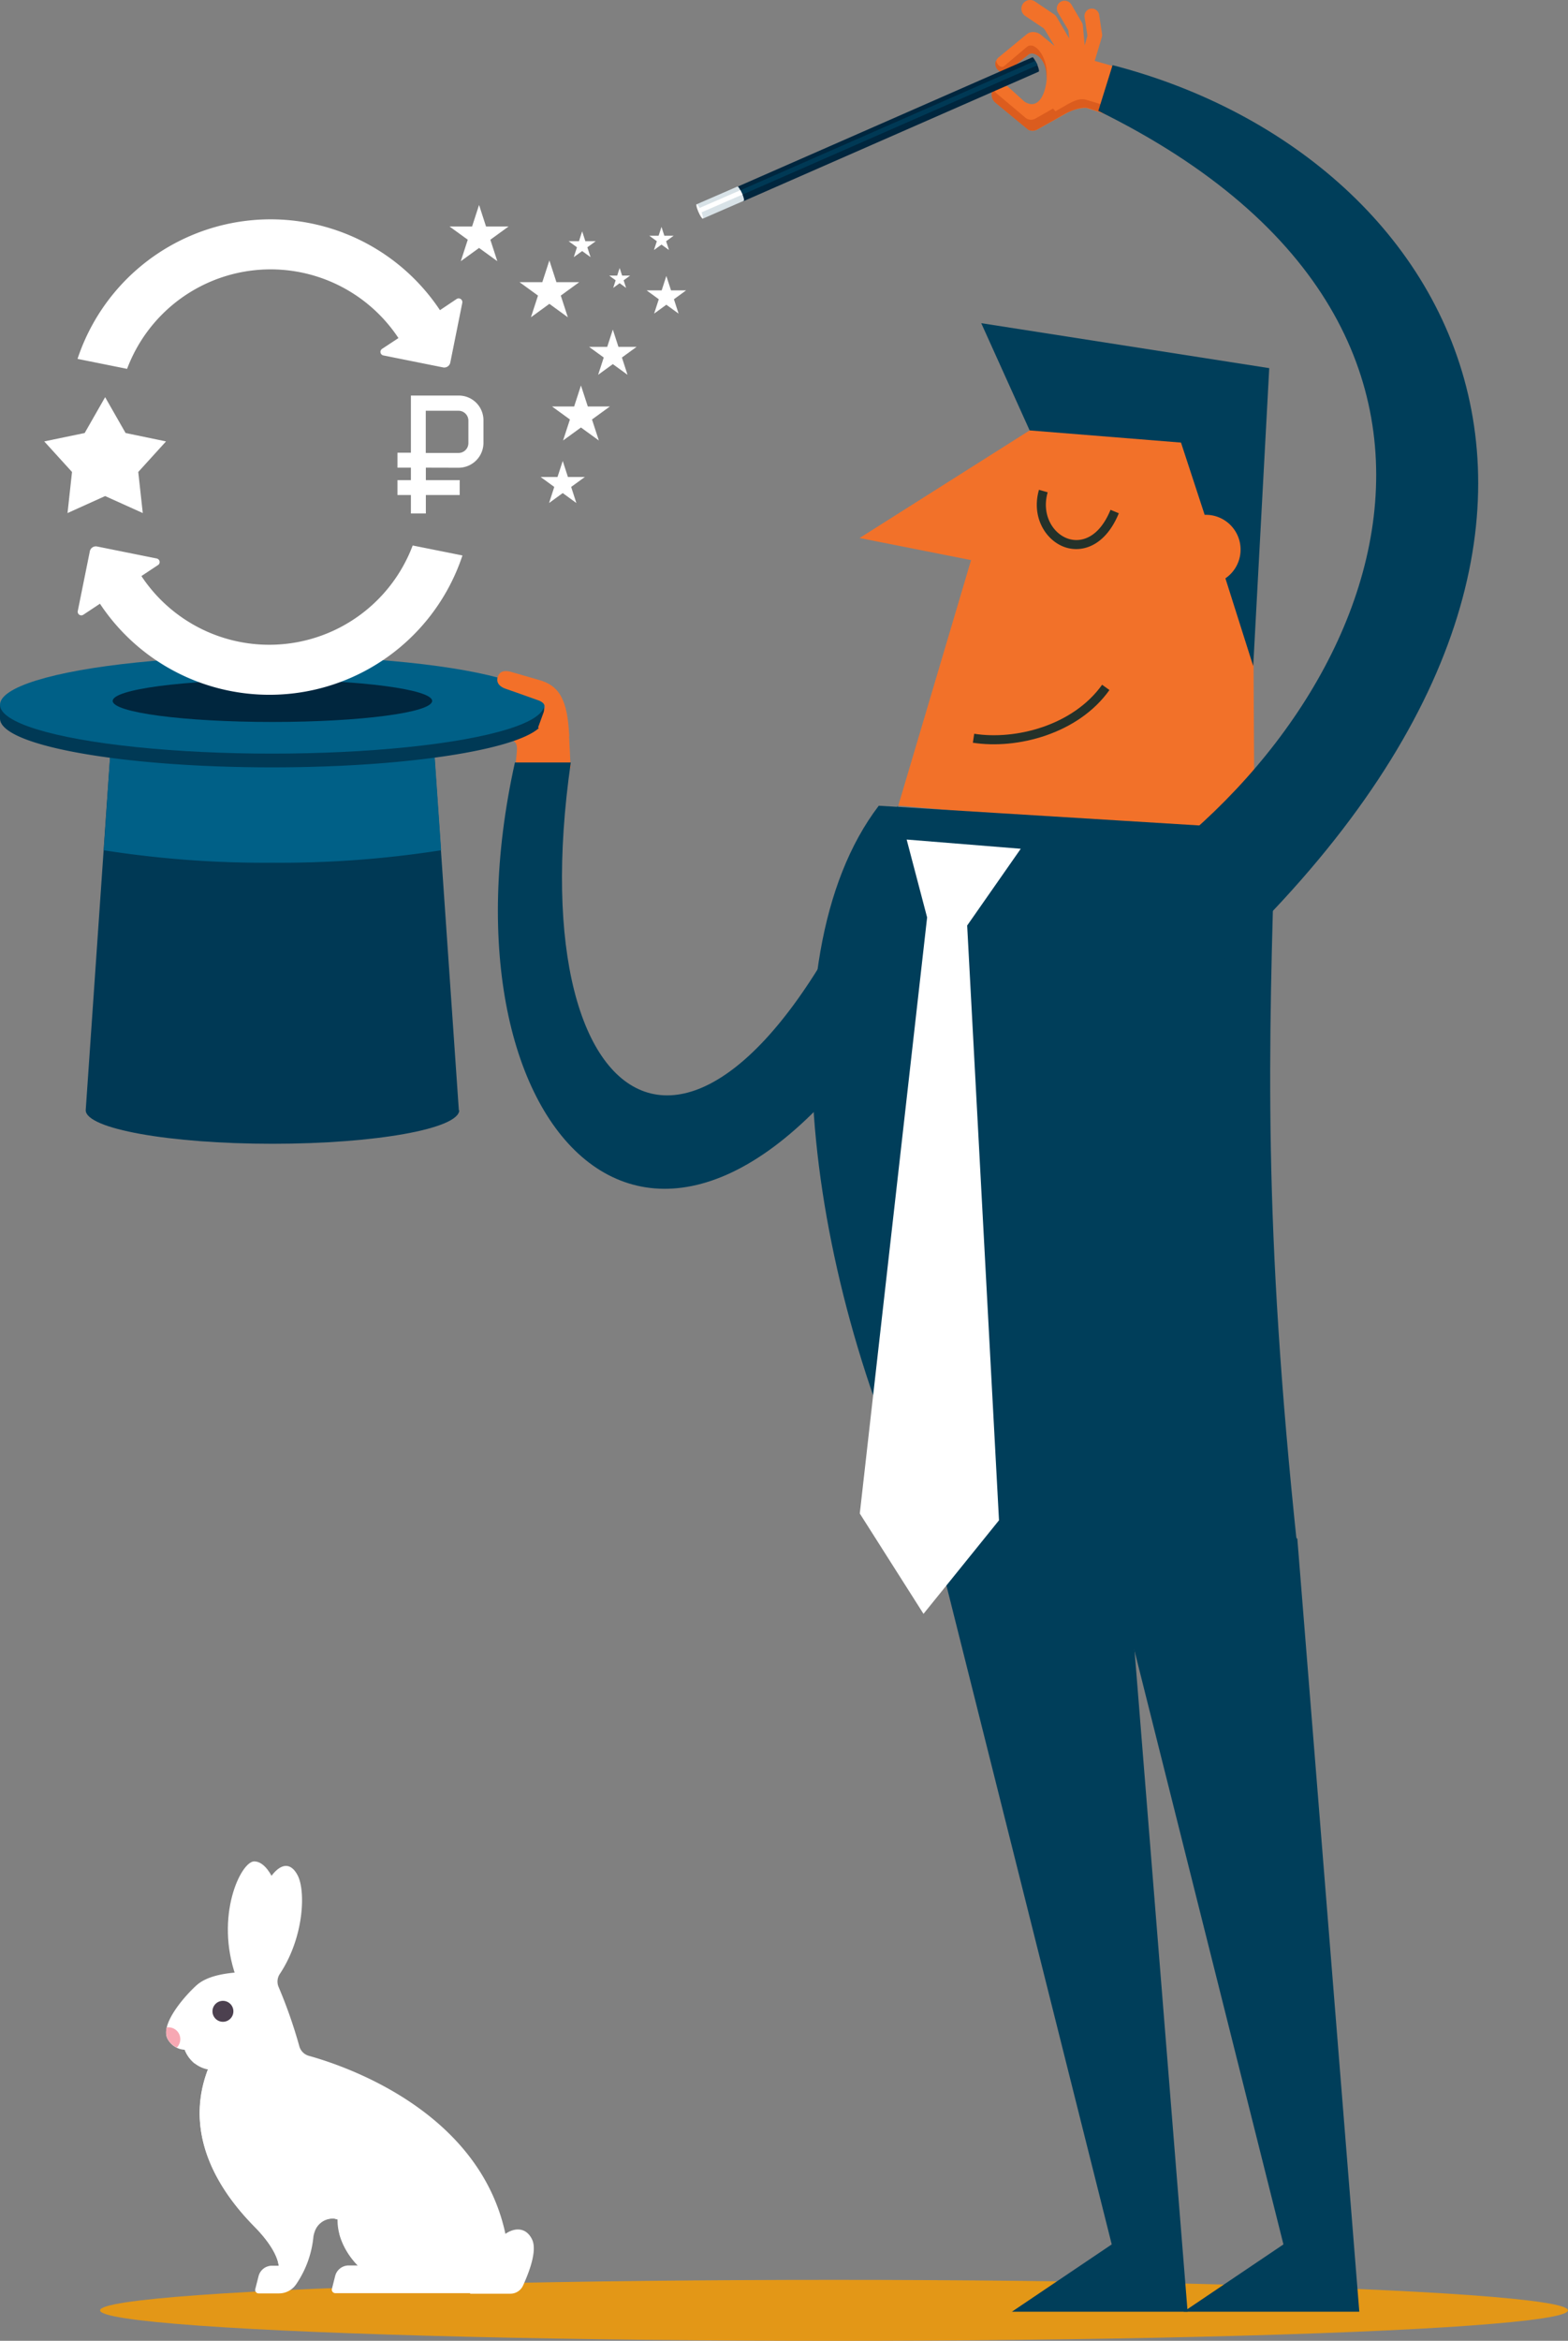 <?xml version="1.0" encoding="UTF-8"?> <svg xmlns="http://www.w3.org/2000/svg" viewBox="0 0 377.78 563.6"><rect x="0" y="0" width="377.78" height="563.6" fill="#808080" stroke="none"/> <defs> <style>.cls-1{fill:#e39717;}.cls-2{fill:#f37029;}.cls-3{fill:#f27129;}.cls-4{fill:#db5c1e;}.cls-5{fill:#243129;}.cls-6{fill:#003e5a;}.cls-7{fill:#fff;}.cls-8{fill:#003955;}.cls-9{fill:#006087;}.cls-10{fill:#00263e;}.cls-11{fill:#d8e2e7;}.cls-12{fill:#e6e4bc;}.cls-13{fill:#4c404f;}.cls-14{fill:#f7a8b3;}</style> </defs> <title>мужик</title> <g id="Layer_2" data-name="Layer 2"> <g id="visual"> <ellipse class="cls-1" cx="200.94" cy="556.27" rx="176.83" ry="7.34"></ellipse> <path class="cls-2" d="M115.3,167.36c-2.62-.39-5.13,2.56-5.68,5.13-.4,2.34,2,3.4,5.62,3.79l6.91,1.44c2.51.67,2.57,1.62,2.29,4.13l-.22,2.4,13.26.61-.39-8.19c-.11-2.85-3.9-6.25-10.53-7.3Z"></path> <path class="cls-3" d="M247.79,31.25h0l-8-6.6A2.41,2.41,0,0,1,243,21l3.79,3.44h0c2.66,1.78,4.75-.35,5.34-4.88.56-5.19-2.85-7.5-4.28-6.48L243,17a2,2,0,0,1-2.51-3.1l6.94-5.7h0a2.62,2.62,0,0,1,1-.45,3,3,0,0,1,2.42.69h0l3.22,2.63-2.35-3.92a1.7,1.7,0,0,0-.58-.54L247,3.83h0A2.09,2.09,0,0,1,249.36.36h0l4.46,3a2.24,2.24,0,0,1,.73.7l3.05,5.19-.17-1.69a1.45,1.45,0,0,0-.26-.67L254.88,3h0a1.88,1.88,0,0,1,3.25-1.9h0l2.46,4.18a1.93,1.93,0,0,1,.31.85c0,.19.26,2.89.43,4.79l.6-2.07a1.37,1.37,0,0,0,0-.67L261.29,4h0a1.78,1.78,0,0,1,3.51-.54h0L265.49,8a1.71,1.71,0,0,1,0,.85c-.06.24-1.42,4.76-1.74,5.81l5.51,1.56-1.67,11.67-5.9-1.92a10.49,10.49,0,0,0-4.92,1.39l-6.89,3.86h0a2.34,2.34,0,0,1-2.07.06Z"></path> <path class="cls-4" d="M262.1,26c-1.58-.38-4.09.67-5.35,1.3l-6.89,3.86h0a2.34,2.34,0,0,1-2.07.06h0l-8-6.6a2.41,2.41,0,0,1-.55-2.87,2.74,2.74,0,0,0,1,1.79l7,5.89a2.16,2.16,0,0,0,2.44,0l7.23-4.14c1.55-.86,3.06-1.69,4.67-1.3l6.33,1.9-.3,1.92Z"></path> <path class="cls-4" d="M247.81,13.12,243,17a2,2,0,0,1-3-2.46c.08.85,1.06,2,1.9,1.4l5.46-4.61c2.07-1.78,5.56,3.09,4.74,7.92h0C252.51,14.34,249.21,12.12,247.81,13.12Z"></path> <path class="cls-4" d="M247.2,29.46l-7-5.89a2.74,2.74,0,0,1-1-1.79,2.41,2.41,0,0,0,.55,2.87l8,6.6h0a2.34,2.34,0,0,0,2.07-.06h0l5-2.81-1.12-1.25-4.11,2.35A2.16,2.16,0,0,1,247.2,29.46Z"></path> <polygon class="cls-3" points="248.07 103.63 207.1 129.54 233.96 134.86 216.43 193.97 302.25 201.56 301.63 91.69 255.67 84.51 248.07 103.63"></polygon> <path class="cls-5" d="M258,132.1a8.31,8.31,0,0,1-1.45-.36c-4.56-1.58-8.13-7.18-6.23-13.81l2.1.6c-1.55,5.39,1.25,9.9,4.85,11.15,3.15,1.09,7.51-.15,10.29-6.93l2,.83C266.58,130.81,261.75,132.69,258,132.1Z"></path> <path class="cls-5" d="M234.39,178.83l.33-2.16c10,1.57,23.82-2,30.81-11.8l1.77,1.27C259.81,176.68,245.07,180.5,234.39,178.83Z"></path> <path class="cls-6" d="M291.81,124.05a8.38,8.38,0,0,1,3.43,15.2l6.7,21.13,3.86-71.74L236.41,77.81l11.66,25.82,36.47,2.93,5.7,17.4A8.37,8.37,0,0,1,291.81,124.05Z"></path> <path class="cls-6" d="M211.72,194C183.48,231,194.9,312.16,226,372.87h86.6c-8.31-78.54-7-119.65-5.34-173Z"></path> <polygon class="cls-6" points="312.57 370.51 327.5 556.6 285.17 556.6 309.22 540.39 266.38 369.74 292.36 350.43 312.57 370.51"></polygon> <polygon class="cls-6" points="271.19 370.51 286.13 556.6 243.79 556.6 267.85 540.39 225.01 369.74 250.99 350.43 271.19 370.51"></polygon> <polygon class="cls-7" points="218.44 202.14 245.93 204.36 233.02 222.84 240.69 366.05 222.5 388.57 207.15 364.41 223.37 220.89 218.44 202.14"></polygon> <path class="cls-6" d="M218.51,238.64c-58.36,93.95-114.37,34.55-94.45-55.06h13.46c-13,90.65,36.23,117.87,78.77,10.4Z"></path> <path class="cls-6" d="M263.25,217.64c67.26-39.3,111.61-136.71,1.37-190.95l3.43-11c85.48,22.06,139,118.83,15.06,226.08Z"></path> <path class="cls-4" d="M247.2,28.46l-7-5.89a2.74,2.74,0,0,1-1-1.79,2.41,2.41,0,0,0,.55,2.87l8,6.6h0a2.34,2.34,0,0,0,2.07-.06h0l5-2.81-1.12-1.25-4.11,2.35A2.16,2.16,0,0,1,247.2,28.46Z"></path> <path class="cls-8" d="M110.55,267.33l-6.6-95.7S81.5,176.5,81.2,176.5l-15.61.41L50,176.5c-.3,0-22.75-4.87-22.75-4.87l-6.6,95.7h0c.09,4.45,20.18,8.06,45,8.06s44.86-3.61,45-8.06Z"></path> <path class="cls-9" d="M81.2,176.5l-15.61.41L50,176.5c-.3,0-22.75-4.87-22.75-4.87L25,204.72a249.61,249.61,0,0,0,40.6,3,250.38,250.38,0,0,0,40.68-3L104,171.63S81.5,176.5,81.2,176.5Z"></path> <path class="cls-8" d="M131.09,172.92V169.7h-2.6c-7.91-4.9-33.09-8.48-62.94-8.48s-55,3.58-62.95,8.48H0V173c0,6.5,29.35,11.76,65.55,11.76S131.1,179.47,131.1,173A.43.43,0,0,1,131.09,172.92Z"></path> <ellipse class="cls-9" cx="65.55" cy="169.7" rx="65.55" ry="11.75"></ellipse> <path class="cls-10" d="M104.12,168.76c0,2.8-17.23,5.07-38.49,5.07s-38.48-2.27-38.48-5.07,17.23-5.07,38.48-5.07S104.12,166,104.12,168.76Z"></path> <path class="cls-10" d="M177.58,45h0c-.16.07,0,.9.46,1.85s.89,1.67,1.06,1.6l71.16-31.2c.17-.08,0-.91-.45-1.86s-.89-1.67-1.06-1.6v0Z"></path> <path class="cls-8" d="M249.45,14.64l-71,31.15c.11.21.23.45.34.71s.1.23.14.34l71.05-31.15c0-.11-.09-.23-.14-.34S249.56,14.85,249.45,14.64Z"></path> <path class="cls-11" d="M177.68,44.91l-9.85,4.28,1.51,3.45,9.86-4.29c.16-.07,0-.9-.46-1.85s-.89-1.67-1.06-1.6Z"></path> <rect class="cls-12" x="168.47" y="50.15" width="0.04" height="1.15" transform="translate(-6.19 71.95) rotate(-23.68)"></rect> <path class="cls-7" d="M178.4,45.79l-10.13,4.4.46,1.06,10.15-4.41c0-.11-.09-.23-.14-.34S178.51,46,178.4,45.79Z"></path> <path class="cls-7" d="M167.83,49.18c.16-.07.64.64,1.06,1.6s.62,1.78.45,1.86-.64-.64-1.06-1.6S167.66,49.26,167.83,49.18Z"></path> <path class="cls-2" d="M137.15,177.28l-7.53-2.06,1.62-4.45c.38-1-.54-1.78-1.38-2.09-4.11-1.49-8.09-2.86-8.09-2.86-1.48-.5-2.31-1.57-1.83-2.9s1.59-1.51,2.93-1.22l6.93,2C134.86,165.07,136.76,168.64,137.15,177.28Z"></path> <polygon class="cls-7" points="139.97 92.81 141.62 97.87 146.94 97.87 142.63 101 144.28 106.06 139.97 102.93 135.66 106.06 137.31 101 133 97.87 138.33 97.87 139.97 92.81"></polygon> <polygon class="cls-7" points="132.36 62.71 134.06 67.94 139.55 67.94 135.11 71.17 136.81 76.39 132.36 73.16 127.92 76.39 129.62 71.17 125.17 67.94 130.66 67.94 132.36 62.71"></polygon> <polygon class="cls-7" points="115.42 49.35 117.1 54.53 122.53 54.53 118.14 57.72 119.82 62.89 115.42 59.7 111.02 62.89 112.7 57.72 108.3 54.53 113.74 54.53 115.42 49.35"></polygon> <polygon class="cls-7" points="160.54 66.45 161.67 69.91 165.31 69.91 162.37 72.05 163.49 75.51 160.54 73.37 157.6 75.51 158.72 72.05 155.78 69.91 159.42 69.91 160.54 66.45"></polygon> <polygon class="cls-7" points="140.26 55.7 141.03 58.08 143.53 58.08 141.51 59.54 142.28 61.91 140.26 60.45 138.24 61.91 139.01 59.54 137 58.08 139.49 58.08 140.26 55.7"></polygon> <polygon class="cls-7" points="135.58 110.99 136.83 114.85 140.9 114.85 137.61 117.24 138.86 121.11 135.58 118.72 132.29 121.11 133.54 117.24 130.26 114.85 134.32 114.85 135.58 110.99"></polygon> <polygon class="cls-7" points="147.65 79.35 149 83.51 153.38 83.51 149.84 86.08 151.19 90.24 147.65 87.67 144.11 90.24 145.46 86.08 141.92 83.51 146.3 83.51 147.65 79.35"></polygon> <polygon class="cls-7" points="159.37 54.63 160.06 56.76 162.3 56.76 160.49 58.08 161.18 60.2 159.37 58.89 157.56 60.2 158.25 58.08 156.44 56.76 158.68 56.76 159.37 54.63"></polygon> <polygon class="cls-7" points="149.29 64.53 149.89 66.36 151.81 66.36 150.25 67.49 150.85 69.32 149.29 68.19 147.74 69.32 148.33 67.49 146.78 66.36 148.7 66.36 149.29 64.53"></polygon> <polygon class="cls-7" points="25.33 95.63 30.26 104.26 40 106.28 33.31 113.64 34.4 123.53 25.33 119.44 16.27 123.53 17.35 113.64 10.66 106.28 20.4 104.26 25.33 95.63"></polygon> <path class="cls-7" d="M111,72a.88.88,0,0,0-1,0l-4,2.68A49,49,0,0,0,18.68,86.41l11.94,2.4A36.94,36.94,0,0,1,96,81.4L92.05,84a.87.87,0,0,0,.32,1.58l14.37,2.88a1.48,1.48,0,0,0,1.75-1.17l2.89-14.37A.9.9,0,0,0,111,72Z"></path> <path class="cls-7" d="M99.43,131.34a36.94,36.94,0,0,1-65.36,7.36l4-2.65a.85.85,0,0,0,.38-.88.89.89,0,0,0-.69-.7l-14.37-2.89a1.48,1.48,0,0,0-1.75,1.17l-2.9,14.36a.87.87,0,0,0,1.34.9l4-2.65a49,49,0,0,0,87.34-11.62Z"></path> <path class="cls-7" d="M110.48,112.62a6,6,0,0,0,6-6v-5.38a5.94,5.94,0,0,0-6-6H99V109H95.76v3.6H99v3H95.76v3.59H99v4.44h3.6v-4.44h8.15v-3.59h-8.15v-3Zm-7.9-13.72h7.9a2.38,2.38,0,0,1,2.37,2.38v5.41a2.37,2.37,0,0,1-2.37,2.37h-7.9Z"></path> <path class="cls-7" d="M56.84,475.88c-5.14-14.56,1.2-27.71,4.41-27.71,2.66,0,4.41,3.95,4.41,3.95l-4.15,23.45Z"></path> <path class="cls-7" d="M74.46,495a3.31,3.31,0,0,1-2.34-2.31,115.89,115.89,0,0,0-5-14.29,3.31,3.31,0,0,1,.31-3.15c5.85-8.84,6.22-19.92,4.31-23.66-2.28-4.45-6-2.46-9.25,5.49-1.81,4.45-1.83,10-1.3,14.67a2.79,2.79,0,0,1-2.68,3.07c-5.05.22-8.81,1.18-11,3.05s-9.07,9.23-7.16,13a4.94,4.94,0,0,0,4.17,2.66,7.45,7.45,0,0,0,5.57,4.74l-.22.69c-6.3,17.62,6.07,31.71,11.52,37.25,5.75,5.86,5.75,9.31,5.75,9.31H65.54a3.34,3.34,0,0,0-3.25,2.54l-.8,3.13a.84.84,0,0,0,.82,1h4.87a5,5,0,0,0,4.15-2.17,24.33,24.33,0,0,0,4.19-11.57,4.7,4.7,0,0,1,5-4.31l.81.21c-.08,3.15,1.14,7.21,4.9,11.11H84a3.36,3.36,0,0,0-3.25,2.54l-.79,3.13a.84.84,0,0,0,.81,1h38.11l3.36-11.75C117.23,508.6,82.77,497.3,74.46,495Z"></path> <circle class="cls-13" cx="53.71" cy="484.27" r="2.52"></circle> <path class="cls-7" d="M64,528.64c-3.15-4.81-9.33-13.53-4.18-23a30.39,30.39,0,0,0,3.45-8.58,1.53,1.53,0,0,0-2.36-1.53c-2.66,1.83-7.21,3.76-10.95,3l-.12.37c-6.3,17.62,6.07,31.71,11.52,37.25,5.75,5.86,5.75,9.31,5.75,9.31S70.19,538.09,64,528.64Z"></path> <path class="cls-7" d="M51.17,493.89a1.71,1.71,0,0,0-2.16-1,11.34,11.34,0,0,1-4.51.67h0a8.47,8.47,0,0,0,2.34,3.23,16.66,16.66,0,0,0,3.31-.73A1.68,1.68,0,0,0,51.17,493.89Z"></path> <path class="cls-14" d="M40.37,490.88A4.64,4.64,0,0,0,42.61,493a2.93,2.93,0,0,0,.83-2,2.84,2.84,0,0,0-2.8-2.87,3.42,3.42,0,0,0-.45,0A4.06,4.06,0,0,0,40.37,490.88Z"></path> <path class="cls-7" d="M80.54,534.19l.81.21a13.77,13.77,0,0,1,3.9-8.72,1.28,1.28,0,0,0-.65-2.12c-3.19-.73-8.94,0-9,14.94A4.57,4.57,0,0,1,80.54,534.19Z"></path> <path class="cls-7" d="M95.9,542.67h0a1.65,1.65,0,0,0-1.2-.49c-2.33,0-9.91-.24-12.92-4.31a17.42,17.42,0,0,0,4.45,7.64H94.7A1.66,1.66,0,0,0,95.9,542.67Z"></path> <path class="cls-7" d="M128.18,539.17c-1.65-3.37-4.9-2.66-6.93-.91-4.37,3.78-8,14-8,14H123a3.34,3.34,0,0,0,3-1.93C127.35,547.4,129.54,541.92,128.18,539.17Z"></path> </g> </g> </svg> 